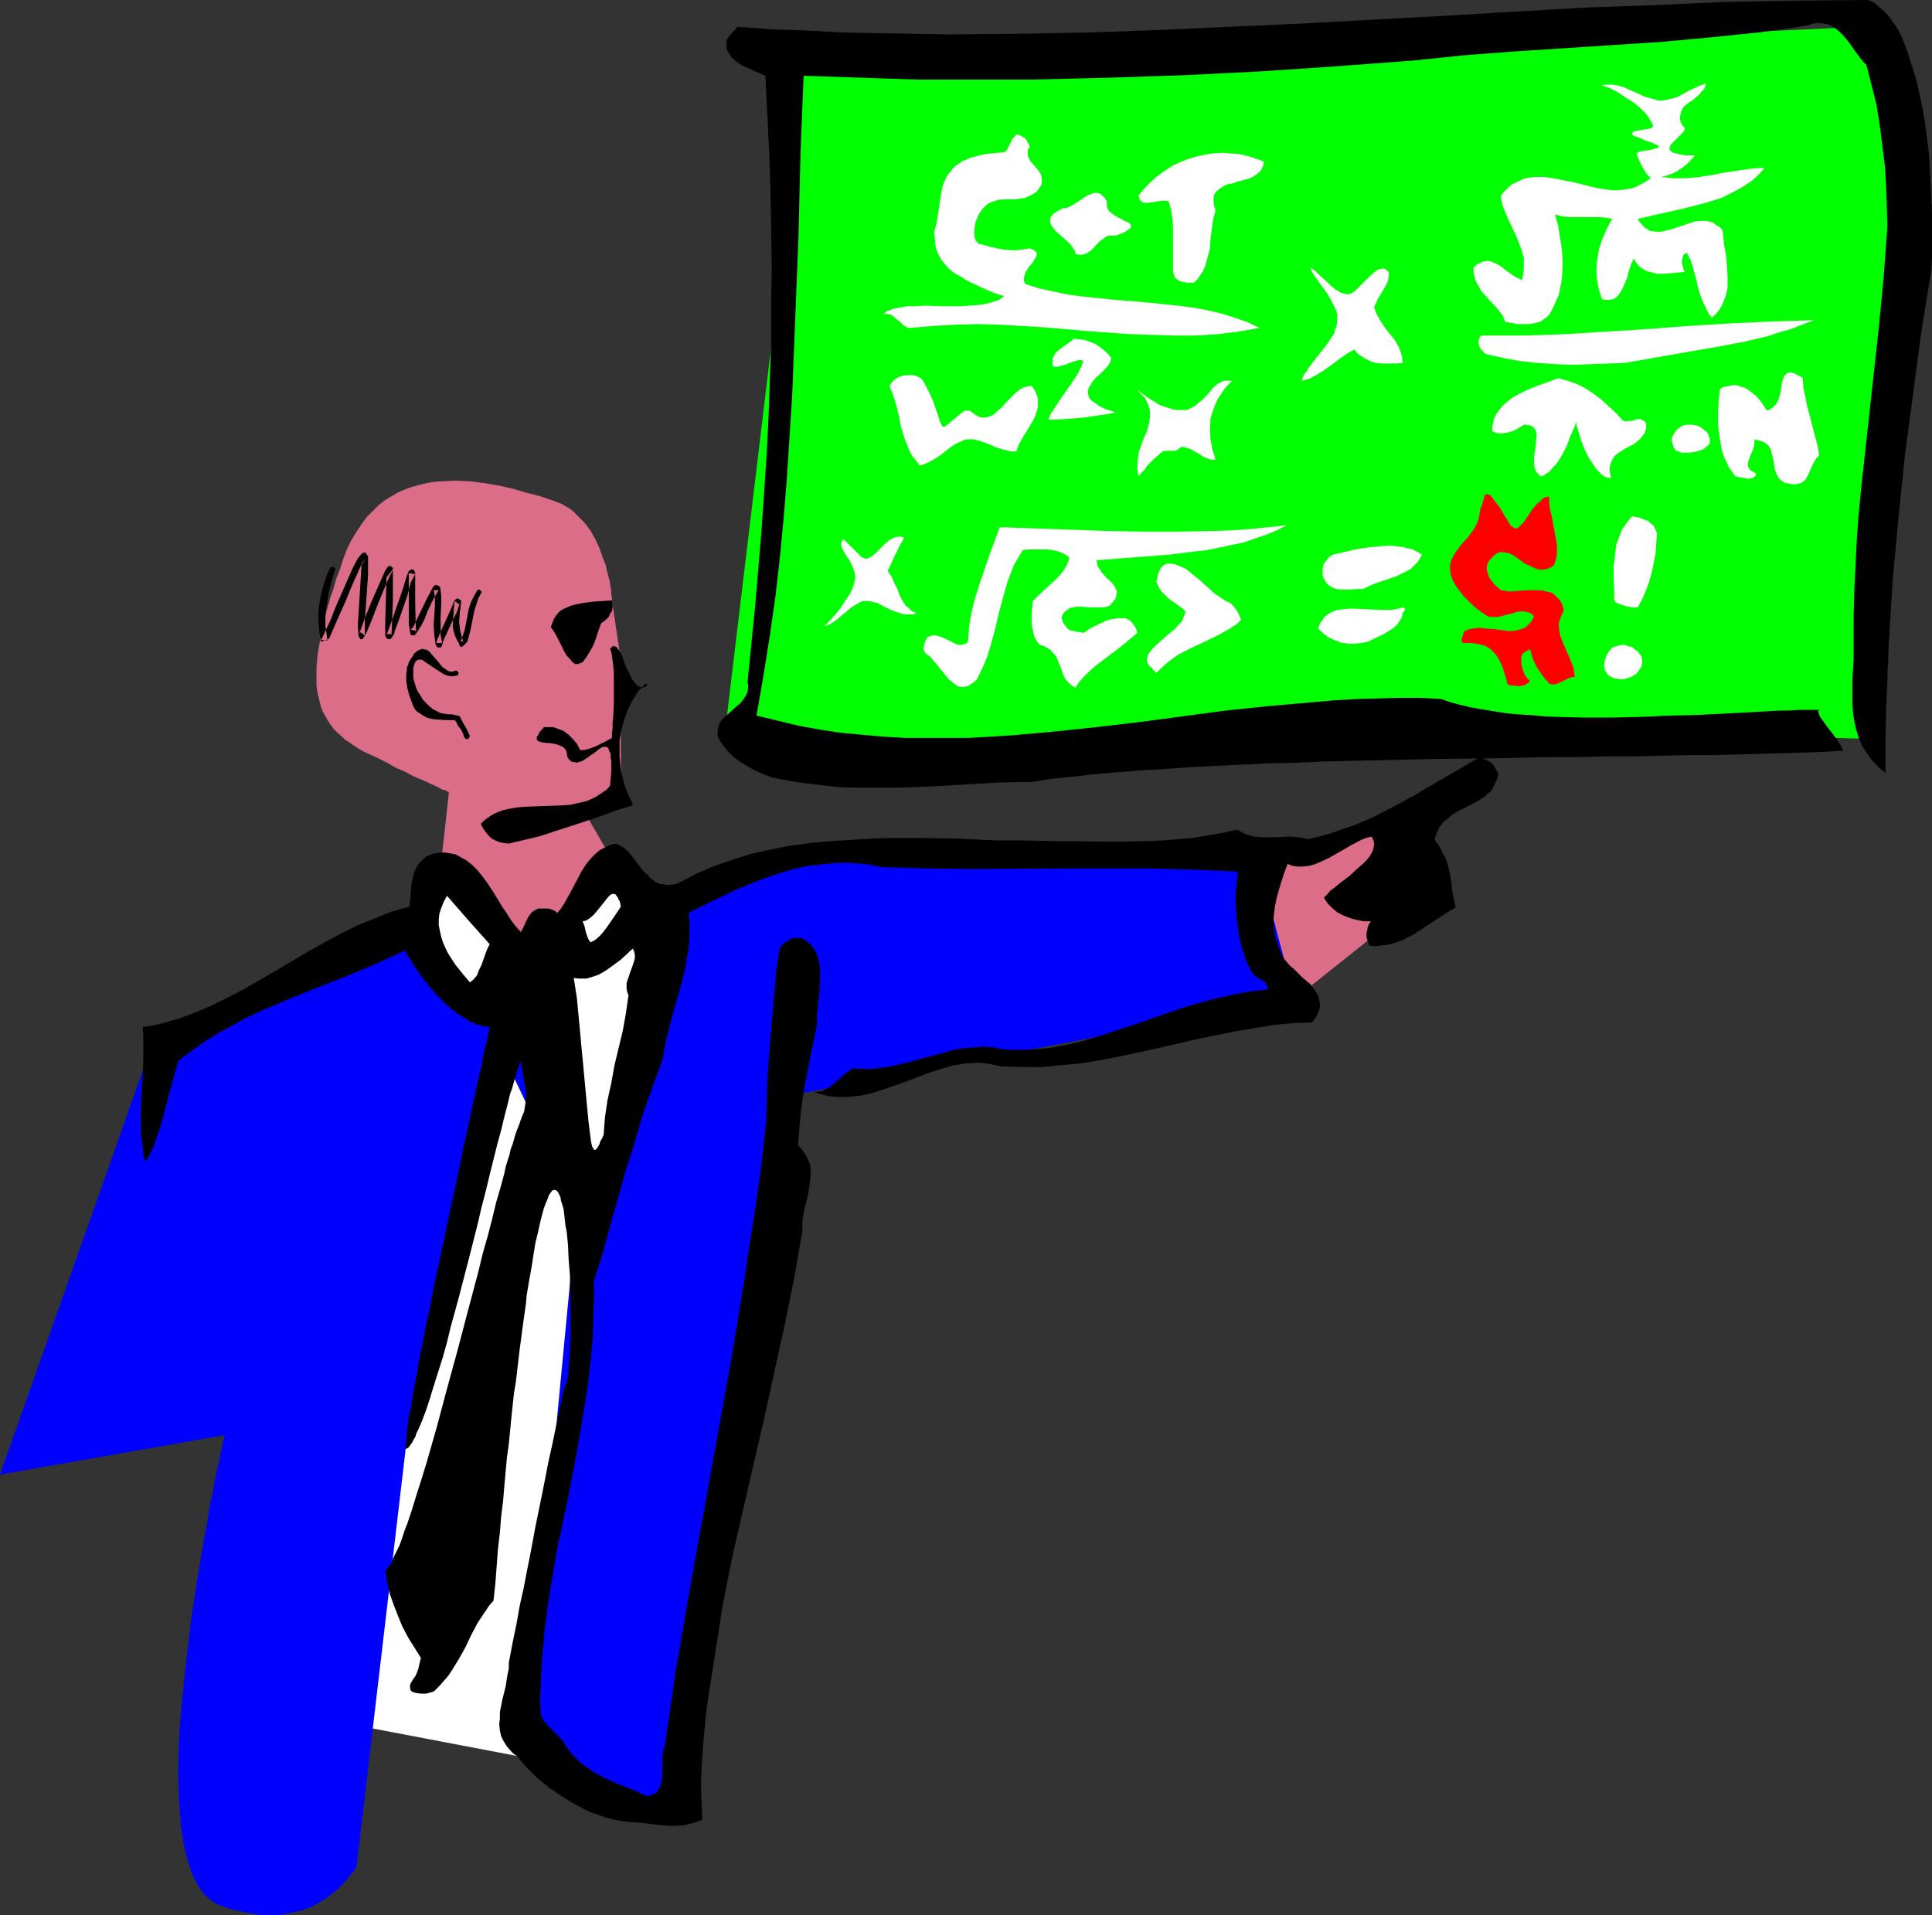 <?xml version="1.0" encoding="UTF-8" standalone="no"?>
<svg
   version="1.0"
   width="129.724mm"
   height="128.592mm"
   id="svg34"
   sodipodi:docname="Teacher - Math 1.wmf"
   xmlns:inkscape="http://www.inkscape.org/namespaces/inkscape"
   xmlns:sodipodi="http://sodipodi.sourceforge.net/DTD/sodipodi-0.dtd"
   xmlns="http://www.w3.org/2000/svg"
   xmlns:svg="http://www.w3.org/2000/svg">
  <rect width="100%" height="100%" fill="#333333" stroke="none"/>
  <sodipodi:namedview
     id="namedview34"
     pagecolor="#ffffff"
     bordercolor="#000000"
     borderopacity="0.25"
     inkscape:showpageshadow="2"
     inkscape:pageopacity="0.0"
     inkscape:pagecheckerboard="0"
     inkscape:deskcolor="#d1d1d1"
     inkscape:document-units="mm" />
  <defs
     id="defs1">
    <pattern
       id="WMFhbasepattern"
       patternUnits="userSpaceOnUse"
       width="6"
       height="6"
       x="0"
       y="0" />
  </defs>
  <path
     style="fill:#db6d89;fill-opacity:1;fill-rule:evenodd;stroke:none"
     d="m 328.532,253.511 27.957,-22.297 -2.262,-24.559 -29.088,10.018 -5.494,16.642 z"
     id="path1" />
  <path
     style="fill:#db6d89;fill-opacity:1;fill-rule:evenodd;stroke:none"
     d="m 156.429,220.065 -7.757,-13.411 8.888,-3.393 v -35.708 l -2.262,-15.188 v -0.323 -0.323 -0.323 l -0.162,-0.485 v -0.646 l -0.162,-1.293 -0.323,-1.777 -0.485,-1.777 -0.485,-2.1 -0.808,-2.1 -0.808,-2.262 -0.97,-2.1 -1.293,-2.262 -1.454,-1.939 -1.778,-1.777 -0.97,-0.969 -0.97,-0.808 -1.131,-0.646 -1.131,-0.646 -1.293,-0.485 -1.293,-0.485 -2.909,-0.969 -3.232,-0.808 -3.232,-0.969 -3.555,-0.808 -3.717,-0.646 -3.717,-0.485 -3.878,-0.162 -3.717,0.162 -1.939,0.162 -1.778,0.323 -1.939,0.485 -1.778,0.485 -1.778,0.646 -1.778,0.808 -1.616,0.969 -1.616,0.969 -1.616,1.293 -1.454,1.454 -1.454,1.454 -1.293,1.777 -1.293,1.939 -1.293,2.1 -1.131,2.262 -0.97,2.585 -0.808,2.585 -0.97,2.424 -0.646,2.424 -0.808,2.262 -0.646,2.262 -0.646,2.262 -0.485,2.1 -0.485,1.939 -0.323,2.1 -0.646,3.555 -0.162,1.777 -0.162,1.777 v 1.616 1.454 1.454 l 0.162,1.454 0.323,1.454 0.323,1.293 0.323,1.293 0.485,1.293 0.646,1.131 0.646,1.131 0.646,0.969 0.808,1.131 0.97,0.969 0.97,0.808 0.97,0.969 1.293,0.808 1.131,0.808 1.293,0.808 1.454,0.808 2.909,1.293 2.586,1.293 2.262,1.293 2.262,0.969 1.778,0.969 1.778,0.808 1.616,0.646 1.293,0.646 1.131,0.485 0.97,0.485 0.808,0.485 0.808,0.162 0.485,0.323 0.323,0.162 h 0.162 v 0 l -2.101,19.066 22.301,18.904 z"
     id="path2" />
  <path
     style="fill:#ffffff;fill-opacity:1;fill-rule:evenodd;stroke:none"
     d="m 134.128,260.135 19.069,52.673 -21.978,132.814 -40.723,-7.756 13.413,-80.464 23.432,-100.499 z"
     id="path3" />
  <path
     style="fill:#0000ff;fill-opacity:1;fill-rule:evenodd;stroke:none"
     d="M 57.045,364.189 0,374.207 39.107,263.528 l 63.67,-26.821 24.563,20.197 23.594,47.988 21.493,-80.949 34.259,-8.402 h 111.827 l 10.019,37.97 -126.694,24.236 -29.734,177.894 -11.15,4.524 -26.826,-24.559 12.282,-128.452 -19.069,-40.232 -24.402,100.823 -12.443,105.831 v 0 l -0.162,0.162 v 0.323 l -0.323,0.323 -0.162,0.485 -0.485,0.485 -0.808,0.969 -1.131,1.293 -1.293,1.454 -1.778,1.454 -1.939,1.454 -2.262,1.293 -1.131,0.646 -1.293,0.485 -1.454,0.485 -1.454,0.323 -1.454,0.323 -1.778,0.323 -1.616,0.162 h -1.778 -1.778 l -1.939,-0.323 -1.939,-0.323 -2.262,-0.485 -2.101,-0.485 -2.262,-0.808 -1.131,-0.485 -0.97,-0.646 -0.97,-0.808 -0.97,-0.808 -0.808,-1.131 -0.808,-1.131 -0.646,-1.293 -0.646,-1.293 -0.646,-1.616 -0.485,-1.616 -0.485,-1.616 -0.485,-1.939 -0.323,-1.777 -0.323,-1.939 -0.323,-2.1 -0.162,-2.262 -0.323,-4.363 -0.162,-4.847 v -5.009 l 0.162,-5.009 0.323,-5.332 0.485,-5.332 1.131,-10.664 1.293,-10.664 0.808,-5.17 0.808,-5.17 0.808,-4.847 0.808,-4.686 0.808,-4.363 0.646,-4.201 0.485,-1.777 0.323,-1.939 0.323,-1.777 0.646,-3.231 0.323,-1.293 0.323,-1.293 0.162,-1.293 0.323,-1.131 0.162,-0.808 0.162,-0.969 0.162,-0.646 0.162,-0.485 v -0.323 z"
     id="path4" />
  <path
     style="fill:#00ff00;fill-opacity:1;fill-rule:evenodd;stroke:none"
     d="M 183.577,189.204 203.939,19.227 476.073,6.625 487.223,42.494 476.073,187.588 339.683,183.226 219.129,194.374 Z"
     id="path5" />
  <path
     style="fill:#000000;fill-opacity:1;fill-rule:evenodd;stroke:none"
     d="m 482.699,9.533 1.293,3.393 1.131,3.555 1.131,3.555 0.808,3.555 0.808,3.716 0.646,3.878 0.485,3.716 0.485,3.878 0.485,7.756 0.323,7.594 v 7.271 3.716 l -0.162,3.393 -2.586,15.996 -2.101,15.834 -2.101,15.834 -1.616,15.834 -1.454,15.834 -0.485,8.079 -0.485,7.917 -0.323,8.079 -0.323,8.079 -0.162,8.079 v 8.079 l -0.97,-0.808 -0.97,-0.808 -1.616,-1.777 -1.293,-1.777 -1.131,-1.777 -0.808,-1.939 -0.646,-2.1 -0.485,-2.1 -0.323,-2.1 -0.162,-2.262 v -2.1 -4.524 l 0.323,-4.686 v -4.524 -6.463 l 0.162,-6.625 0.323,-6.463 0.323,-6.625 0.485,-6.463 0.646,-6.625 1.454,-13.249 1.454,-13.249 1.454,-13.249 1.293,-13.249 0.485,-6.625 0.485,-6.625 -0.162,-5.009 -0.162,-5.17 -0.323,-5.17 -0.646,-5.17 -0.646,-5.009 -0.808,-5.17 -1.293,-5.17 -1.293,-5.009 -0.808,-0.808 -0.646,-0.808 -1.454,-1.939 -1.454,-2.1 -1.616,-1.939 -0.808,-0.808 -0.97,-0.808 -0.97,-0.646 -1.131,-0.485 -1.131,-0.162 -1.131,-0.162 -1.454,0.162 -1.454,0.485 -6.302,0.969 -6.141,0.808 -12.605,1.293 -12.443,1.131 -12.443,0.808 -24.886,1.616 -12.605,0.969 -12.443,1.293 -19.392,1.454 -19.23,1.293 -19.23,0.969 -19.392,0.646 -19.392,0.485 h -9.534 -9.696 -9.696 l -9.858,-0.323 -9.696,-0.323 -9.696,-0.323 -0.808,20.197 -0.485,20.358 -0.808,20.358 -0.808,20.358 -0.646,10.018 -0.646,10.179 -0.808,10.179 -0.97,10.179 -1.131,10.018 -1.454,10.179 -1.616,10.179 -1.778,10.179 5.494,1.293 5.333,1.293 5.333,0.969 5.333,0.808 5.333,0.485 5.494,0.485 5.333,0.323 h 5.333 5.494 5.333 l 5.494,-0.323 5.333,-0.323 10.827,-0.969 10.827,-1.131 10.989,-1.293 21.816,-2.908 10.827,-1.131 10.989,-0.969 5.494,-0.485 5.494,-0.323 5.494,-0.162 5.494,-0.162 h 5.494 l 5.494,0.323 2.262,0.808 2.424,0.646 2.747,0.646 2.747,0.485 2.909,0.485 3.07,0.485 3.07,0.323 3.232,0.162 3.394,0.323 3.394,0.162 6.949,0.162 h 7.11 l 7.11,-0.162 7.11,-0.323 6.949,-0.162 6.626,-0.323 3.07,-0.162 3.07,-0.162 2.909,-0.162 2.747,-0.162 2.747,-0.162 h 2.424 l 2.262,-0.162 h 2.101 1.939 1.616 l -0.323,0.162 -0.162,0.162 0.162,0.485 0.162,0.485 0.323,0.646 0.485,0.646 1.131,1.616 1.293,1.616 1.293,1.777 0.485,0.808 0.485,0.646 0.323,0.808 0.323,0.485 -5.01,0.323 -5.171,0.162 -5.494,0.162 -5.818,0.162 -6.141,0.162 -6.141,0.162 h -6.464 l -6.626,0.162 -6.626,0.162 h -6.949 l -6.949,0.162 h -7.11 l -14.382,0.323 -14.544,0.162 -14.382,0.323 -14.382,0.323 -6.949,0.323 -6.949,0.162 -6.949,0.323 -6.626,0.323 -6.464,0.323 -6.464,0.485 -5.979,0.323 -5.979,0.485 -5.656,0.485 -5.494,0.646 -5.171,0.485 -4.848,0.808 -8.565,0.162 -8.403,0.485 -8.242,0.485 -8.242,0.323 h -8.242 -4.04 l -4.04,-0.162 -4.202,-0.485 -4.04,-0.485 -4.04,-0.646 -4.202,-0.808 -1.778,-0.646 -1.778,-0.808 -1.616,-0.808 -1.616,-0.969 -1.616,-0.969 -1.454,-1.131 -1.293,-1.293 -1.131,-1.454 -0.485,-0.646 -0.485,-0.808 -0.323,-0.485 -0.162,-0.646 v -0.646 -0.485 l 0.162,-0.969 0.323,-0.969 0.646,-0.969 0.808,-0.808 0.97,-0.808 1.778,-1.616 0.97,-0.808 0.808,-0.969 0.646,-0.969 0.485,-0.969 0.162,-1.293 v -0.485 l -0.162,-0.808 0.97,-9.694 0.97,-9.694 1.616,-19.227 1.293,-19.066 0.485,-9.533 0.323,-9.533 0.323,-9.533 v -9.533 l 0.162,-9.533 -0.162,-9.533 -0.162,-9.694 -0.323,-9.694 -0.485,-9.694 -0.485,-9.856 -1.454,-0.646 -1.454,-0.646 -2.909,-1.293 -1.293,-0.808 -1.131,-0.969 -0.485,-0.485 -0.323,-0.646 -0.485,-0.646 -0.323,-0.808 v -0.969 -0.808 l 0.162,-0.646 0.485,-0.646 0.97,-1.131 1.131,-1.293 8.888,0.646 9.05,0.323 8.888,0.485 8.888,0.162 17.938,0.323 L 258.721,8.563 276.497,8.24 294.435,7.594 312.372,6.786 330.31,5.978 366.024,4.039 401.899,1.939 419.998,1.293 437.936,0.485 456.035,0.162 474.134,0 l 1.454,0.646 1.293,1.131 1.293,1.131 1.131,1.131 0.97,1.454 0.97,1.293 0.808,1.454 z"
     id="path6" />
  <path
     style="fill:#ffffff;fill-opacity:1;fill-rule:evenodd;stroke:none"
     d="m 420.968,25.529 h 0.808 l 0.808,-0.162 1.616,-0.323 1.616,-0.485 1.454,-0.808 1.454,-0.808 1.454,-0.646 1.454,-0.646 1.293,-0.485 -0.162,0.808 -0.323,0.646 -0.646,0.646 -0.485,0.646 -1.293,1.131 -0.646,0.485 -0.808,0.485 -1.131,0.969 -0.485,0.646 -0.323,0.646 -0.162,0.808 -0.162,0.808 0.162,0.969 0.485,0.969 0.323,0.323 0.162,0.162 0.162,0.162 v 0.162 l -0.162,0.485 -0.323,0.485 -0.646,0.646 -1.293,1.293 -0.646,0.646 -0.485,0.485 -0.323,0.646 v 0.485 0.323 l 0.323,0.162 0.323,0.323 0.323,0.162 0.646,0.162 0.646,0.162 0.808,0.162 0.97,0.162 h 1.131 1.293 l -1.778,1.939 -0.97,0.808 -1.131,0.808 -0.97,0.646 -1.131,0.485 -1.293,0.485 -1.454,0.323 1.778,0.162 1.454,0.162 h 3.232 l 3.232,-0.323 3.232,-0.485 3.232,-0.646 3.394,-0.485 3.232,-0.485 1.778,-0.162 h 1.778 l -1.616,1.777 -1.616,1.454 -1.939,1.293 -1.939,1.131 -1.939,0.969 -1.939,0.969 -2.101,0.646 -2.101,0.646 -4.363,1.131 -4.202,0.969 -4.363,0.969 -4.04,0.969 0.485,0.808 0.646,0.646 0.485,0.646 0.646,0.323 0.485,0.485 0.646,0.162 1.293,0.162 h 1.293 l 1.293,-0.323 1.293,-0.323 1.454,-0.485 2.909,-0.969 1.454,-0.485 1.454,-0.162 h 1.454 l 1.454,0.323 0.646,0.323 0.646,0.485 0.808,0.485 0.646,0.646 0.323,2.908 0.162,1.454 0.323,1.454 0.323,3.07 0.162,3.07 v 1.454 1.293 l -0.323,1.616 -0.485,1.293 -0.485,1.293 -0.646,1.131 -0.97,1.293 -1.131,0.969 -0.646,-0.808 -0.485,-0.969 -0.97,-1.939 -0.808,-2.1 -0.646,-2.1 -0.485,-2.262 -0.646,-2.262 -0.646,-2.1 -0.97,-1.939 -0.646,0.323 -0.323,0.485 -0.162,0.808 -0.162,0.646 0.323,1.454 0.162,0.646 0.323,0.485 -1.616,0.162 -1.778,0.162 -1.778,0.162 h -1.939 l -1.778,-0.485 -0.808,-0.162 -0.808,-0.485 -0.808,-0.485 -0.646,-0.646 -0.485,-0.646 -0.485,-0.969 -0.323,0.646 -0.323,0.646 -0.646,1.777 -0.485,1.939 -0.808,1.939 -0.485,0.969 -0.485,0.808 -0.485,0.646 -0.646,0.646 -0.646,0.323 -0.808,0.162 h -0.97 l -0.97,-0.162 -0.808,-2.262 -0.485,-2.585 -0.162,-2.424 0.162,-2.585 0.485,-2.747 0.808,-2.585 1.131,-2.585 0.646,-1.293 0.808,-1.293 -1.616,-0.323 -1.778,-0.162 h -3.555 -3.878 l -1.778,-0.162 -1.939,-0.485 0.808,2.908 0.485,3.07 0.485,3.07 0.162,3.231 -0.162,3.393 -0.162,1.454 -0.323,1.616 -0.323,1.616 -0.646,1.454 -0.646,1.454 -0.646,1.293 -0.485,0.808 -0.646,0.646 -0.646,0.485 -0.646,0.485 -0.646,0.323 -0.808,0.162 -1.454,0.323 h -1.616 -1.778 l -1.454,-0.323 -1.454,-0.162 -0.323,-0.808 -0.323,-0.808 -0.485,-0.646 -0.646,-0.808 -0.646,-0.808 -0.808,-0.808 -1.454,-1.616 -1.454,-1.616 -0.485,-0.969 -0.646,-0.969 -0.323,-0.808 -0.323,-1.131 -0.162,-0.969 v -1.131 l 0.808,-0.646 0.808,-0.485 0.808,-0.323 0.808,-0.162 h 0.646 l 0.808,0.162 0.646,0.323 1.293,0.646 0.646,0.485 1.454,1.131 1.616,1.131 1.939,0.969 0.323,-1.454 0.162,-1.454 v -1.293 -1.454 l -0.323,-1.131 -0.485,-1.454 -0.97,-2.585 -2.424,-5.17 -1.131,-2.747 -0.323,-1.293 -0.162,-1.454 0.97,-1.131 0.97,-0.969 0.97,-0.808 1.131,-0.485 0.97,-0.485 1.131,-0.485 1.131,-0.162 1.131,-0.162 h 2.424 l 2.424,0.323 2.424,0.485 2.586,0.485 5.171,1.293 2.424,0.485 2.586,0.323 h 1.293 l 1.131,-0.162 1.293,-0.162 1.131,-0.162 1.131,-0.485 1.293,-0.646 1.131,-0.646 1.131,-0.808 -1.131,-1.293 -0.97,-1.616 -0.808,-1.616 -0.646,-1.616 v -0.162 l 0.323,-0.162 0.162,-0.162 0.323,-0.162 0.97,-0.162 1.131,-0.162 0.97,-0.162 0.97,-0.323 h 0.323 l 0.162,-0.162 0.323,-0.162 v -0.162 l -0.162,-0.162 -0.162,-0.162 -0.485,-0.162 -0.323,-0.162 -1.131,-0.485 -1.131,-0.323 -1.293,-0.646 -0.97,-0.323 -0.485,-0.162 -0.323,-0.162 -0.323,-0.323 v 0 -0.162 l 0.162,-0.323 0.162,-0.162 0.323,-0.162 0.97,-0.162 0.97,-0.162 0.97,-0.162 0.97,-0.162 0.323,-0.162 0.162,-0.162 0.323,-0.162 v -0.162 l -0.323,-0.808 -0.485,-0.808 -0.485,-0.808 -0.646,-0.808 -1.454,-1.454 -1.778,-1.454 -2.101,-1.293 -1.939,-1.293 -1.939,-0.969 -0.97,-0.323 -0.808,-0.323 0.808,-0.162 h 0.97 0.97 l 0.97,0.162 1.778,0.485 1.778,0.808 3.555,1.616 1.778,0.485 z"
     id="path7" />
  <path
     style="fill:#ffffff;fill-opacity:1;fill-rule:evenodd;stroke:none"
     d="m 261.307,37.324 -0.485,0.646 v 0.808 0.646 l 0.162,0.485 0.323,0.646 0.323,0.485 1.939,2.262 0.323,0.485 0.323,0.646 0.162,0.808 v 0.646 0.808 l -0.485,0.808 -0.808,1.131 -0.97,0.646 -0.97,0.485 -1.131,0.485 -1.131,0.162 -1.131,0.162 h -2.262 l -2.262,0.162 -0.97,0.323 -0.97,0.323 -0.97,0.646 -0.97,0.969 -0.808,1.131 -0.323,0.646 -0.323,0.808 -0.323,0.808 -0.162,0.808 -0.162,1.777 v 0.808 l 0.162,0.808 0.323,0.646 0.646,0.646 1.454,0.323 1.616,0.485 3.232,0.646 1.616,0.162 h 1.616 l 1.616,-0.162 1.778,-0.323 0.808,0.323 0.485,0.323 0.485,0.485 v 0.323 0.485 l -0.323,0.485 -0.646,1.131 -0.97,1.131 -0.808,1.293 -0.323,0.808 -0.162,0.808 v 0.646 l 0.323,0.808 3.555,1.131 3.717,0.808 3.878,0.808 3.878,0.485 7.918,0.808 4.04,0.323 3.878,0.323 7.757,0.808 3.878,0.485 3.555,0.646 3.555,0.808 3.555,1.131 3.232,1.131 3.07,1.454 -5.494,0.969 -5.333,0.646 -5.333,0.323 h -5.494 l -5.494,-0.162 -5.494,-0.162 -10.989,-0.808 -11.15,-0.969 -5.494,-0.323 -5.656,-0.323 -5.494,-0.162 -5.818,0.162 -5.656,0.323 -5.656,0.485 h -0.485 l -0.485,-0.162 -0.808,-0.485 -0.808,-0.808 -0.808,-0.646 -0.808,-0.646 -0.808,-0.646 -0.97,-0.162 h -0.485 -0.485 l 0.485,-0.323 0.646,-0.485 0.646,-0.162 0.808,-0.323 1.616,-0.323 1.939,-0.323 h 2.101 l 2.101,-0.162 4.848,0.162 h 4.525 l 2.262,-0.162 2.262,-0.162 1.939,-0.323 1.778,-0.485 1.454,-0.485 0.646,-0.485 0.646,-0.485 -1.778,-0.485 -1.616,-0.646 -1.454,-0.646 -1.454,-0.646 -1.293,-0.646 -1.131,-0.485 -1.131,-0.646 -0.97,-0.646 -1.778,-0.969 -1.454,-1.131 -0.97,-1.131 -0.808,-0.969 -0.646,-1.131 -0.485,-0.969 -0.323,-0.969 -0.162,-0.808 -0.162,-1.777 -0.162,-1.777 0.485,-1.454 0.323,-1.616 0.485,-3.231 0.485,-3.231 0.323,-1.616 0.485,-1.454 0.808,-1.616 0.97,-1.131 0.485,-0.646 0.646,-0.646 0.808,-0.485 0.808,-0.646 0.97,-0.323 0.97,-0.485 1.293,-0.323 1.131,-0.323 1.454,-0.323 1.454,-0.162 1.616,-0.162 1.778,-0.162 0.646,-0.485 0.323,-0.646 1.131,-2.262 0.485,-0.485 0.485,-0.646 0.646,0.162 0.485,0.162 0.485,0.323 0.646,0.323 0.323,0.485 0.323,0.646 0.323,0.485 z"
     id="path8" />
  <path
     style="fill:#ffffff;fill-opacity:1;fill-rule:evenodd;stroke:none"
     d="m 320.776,41.04 -0.162,0.646 -0.162,0.646 -0.646,1.131 -0.97,0.808 -0.97,0.646 -1.131,0.485 -1.293,0.323 -1.293,0.323 -1.293,0.485 -1.131,0.162 -1.131,0.485 -0.97,0.646 -0.808,0.646 -0.646,0.808 -0.162,0.485 v 0.485 0.808 0.646 l 0.162,0.808 0.323,0.808 -0.646,2.424 -0.323,2.424 -0.323,2.424 -0.162,2.585 -0.646,2.262 -0.323,1.293 -0.323,1.131 -0.485,0.969 -0.646,0.969 -0.646,0.969 -0.97,0.969 h -1.778 l -0.808,-0.162 -0.808,-0.162 -0.646,-0.323 -0.646,-0.485 -0.323,-0.646 -0.323,-0.969 v -2.262 -2.262 -2.424 -4.524 l -0.162,-2.1 -0.323,-2.262 -0.646,-2.1 -1.131,-0.162 -1.293,0.162 -1.131,0.162 -1.131,0.162 -1.131,0.162 -0.323,-0.162 h -0.485 l -0.323,-0.323 -0.323,-0.323 -0.162,-0.485 -0.162,-0.646 1.454,-1.777 1.616,-1.616 1.616,-1.454 1.778,-1.293 1.939,-1.293 1.939,-0.969 2.101,-0.808 2.101,-0.646 2.262,-0.485 2.101,-0.323 2.262,-0.162 2.101,0.162 2.262,0.162 2.101,0.485 2.101,0.646 z"
     id="path9" />
  <path
     style="fill:#ffffff;fill-opacity:1;fill-rule:evenodd;stroke:none"
     d="m 280.86,51.058 v 0.485 0.485 l 0.162,0.808 0.485,0.808 0.646,0.485 0.808,0.646 1.616,0.808 0.808,0.485 0.808,0.323 0.485,0.323 0.323,0.485 v 0.323 0.162 l -0.323,0.323 -0.162,0.162 -0.485,0.323 -0.485,0.323 -0.646,0.323 -0.808,0.323 -0.97,0.323 h -0.808 -0.808 l -0.646,0.162 -0.646,0.485 -1.131,0.808 -0.97,0.969 -0.97,1.131 -1.131,0.808 -0.646,0.323 -0.808,0.162 h -0.808 l -0.808,-0.162 -0.162,-0.808 -0.485,-0.646 -0.485,-0.808 -0.808,-0.808 -3.07,-2.747 -0.646,-0.808 -0.485,-0.646 -0.323,-0.646 V 55.905 l 0.162,-0.808 0.323,-0.323 0.323,-0.485 0.485,-0.323 0.485,-0.323 0.646,-0.323 0.808,-0.485 h 0.808 l 0.808,-0.323 1.454,-0.808 1.454,-0.969 1.454,-0.969 0.646,-0.323 0.808,-0.323 0.646,-0.162 h 0.646 l 0.646,0.162 0.646,0.485 0.646,0.646 z"
     id="path10" />
  <path
     style="fill:#ffffff;fill-opacity:1;fill-rule:evenodd;stroke:none"
     d="m 342.753,74.486 0.646,-0.323 0.646,-0.485 1.131,-1.131 1.293,-1.293 1.131,-1.131 1.293,-1.131 0.646,-0.485 0.485,-0.162 0.646,-0.162 h 0.646 l 0.485,0.323 0.646,0.485 v 1.293 l -0.323,1.293 -0.485,0.969 -0.646,1.131 -1.293,2.1 -0.485,1.131 -0.485,0.969 0.323,0.969 0.323,0.969 0.97,1.616 1.131,1.777 2.586,3.231 0.97,1.777 0.323,0.808 0.323,0.969 0.162,0.969 0.162,1.131 -1.778,0.162 h -1.778 -1.616 l -1.778,-0.162 -1.454,-0.485 -1.454,-0.808 -1.293,-0.808 -0.646,-0.646 -0.485,-0.646 -1.778,0.969 -1.616,1.131 -3.07,2.262 -1.616,1.131 -1.616,0.969 -1.778,0.969 -1.939,0.485 0.323,-0.808 0.323,-0.808 0.646,-0.808 0.485,-0.808 1.454,-1.939 3.07,-3.878 1.293,-1.939 0.646,-0.969 0.323,-1.131 0.323,-0.969 0.162,-0.969 v -0.969 -0.969 l -0.323,-0.969 -0.485,-0.969 -0.97,-1.939 -1.131,-1.777 -1.293,-1.777 -1.131,-1.616 -0.485,-0.646 -0.485,-0.808 -0.323,-0.646 -0.162,-0.646 1.293,0.969 1.293,1.293 1.293,1.131 1.293,1.293 1.293,0.969 1.293,0.808 0.646,0.162 0.646,0.162 h 0.485 z"
     id="path11" />
  <path
     style="fill:#ffffff;fill-opacity:1;fill-rule:evenodd;stroke:none"
     d="m 460.236,81.272 -2.909,1.131 -2.909,1.131 -2.909,0.808 -2.909,0.969 -6.141,1.454 -5.979,1.131 -12.12,2.1 -11.958,2.1 -4.363,0.162 -4.363,0.162 -4.363,0.162 -4.686,-0.162 -4.525,-0.323 -4.525,-0.485 -4.363,-0.808 -4.202,-0.969 -0.97,-0.969 -0.485,-0.646 -0.162,-0.485 -0.162,-0.646 v -0.646 l 0.162,-0.646 0.485,-0.646 h 5.333 5.171 l 10.504,-0.323 10.342,-0.646 10.504,-0.646 10.504,-0.808 10.504,-0.646 10.666,-0.485 5.333,-0.162 z"
     id="path12" />
  <path
     style="fill:#ffffff;fill-opacity:1;fill-rule:evenodd;stroke:none"
     d="m 281.992,90.805 -0.162,0.969 -0.485,0.808 -0.646,0.808 -0.808,0.808 -0.808,0.808 -0.97,0.808 -0.808,0.969 -0.485,0.808 -0.485,0.808 -0.323,0.969 0.162,0.808 0.162,0.485 0.162,0.485 0.485,0.485 0.485,0.323 0.646,0.485 0.646,0.485 0.97,0.485 0.97,0.485 1.131,0.323 1.293,0.485 -1.778,0.323 -2.101,0.323 -4.363,0.646 -4.525,0.323 -2.262,0.162 h -2.101 l 0.323,-0.646 0.323,-0.808 0.646,-0.969 0.646,-0.969 1.293,-1.939 2.909,-4.201 1.293,-1.939 0.485,-0.969 0.485,-0.969 0.323,-0.808 0.162,-0.646 -0.323,-0.162 -0.485,-0.162 -0.485,0.162 -0.646,0.162 -0.646,0.162 -0.808,0.323 -1.293,0.485 -1.293,0.323 -0.485,0.162 h -0.485 -0.485 l -0.323,-0.162 v -0.323 -0.485 -0.646 -0.485 l 0.485,-0.969 0.646,-0.808 0.808,-0.646 1.778,-1.293 0.97,-0.646 0.646,-0.646 1.454,0.162 1.454,0.162 1.293,0.485 1.293,0.485 1.131,0.808 1.131,0.808 0.97,0.969 z"
     id="path13" />
  <path
     style="fill:#ffffff;fill-opacity:1;fill-rule:evenodd;stroke:none"
     d="m 312.696,96.622 -1.131,1.131 -0.97,1.131 -0.808,1.293 -0.808,1.131 -0.485,1.131 -0.485,1.293 -0.485,1.293 -0.323,1.293 -0.162,2.585 0.162,2.585 0.485,2.585 0.808,2.585 h -0.646 -0.485 l -0.97,-0.323 -1.131,-0.485 -0.97,-0.646 -1.131,-0.646 -1.131,-0.646 -1.131,-0.323 -0.485,-0.162 h -0.646 l -0.646,0.485 -0.485,0.323 -0.485,0.162 h -0.323 -0.808 -0.808 -0.485 l -0.646,0.162 -0.646,0.485 -0.646,0.646 -0.97,0.808 -0.485,0.485 -0.646,0.646 -0.646,0.646 -0.485,0.808 -0.808,0.808 -0.808,0.969 -0.323,-1.616 v -1.454 l 0.162,-1.454 0.162,-1.454 0.97,-2.747 0.485,-1.293 0.646,-1.293 0.323,-1.293 0.323,-1.293 0.162,-1.293 v -1.293 l -0.323,-1.293 -0.646,-1.454 -0.323,-0.646 -0.646,-0.646 -0.646,-0.646 -0.646,-0.808 1.616,1.293 1.454,0.969 1.293,0.808 1.293,0.808 1.293,0.485 1.131,0.323 0.97,0.323 0.97,0.162 h 1.778 0.646 l 0.808,-0.323 1.293,-0.646 0.97,-0.808 1.131,-0.969 0.97,-0.969 1.778,-2.1 0.97,-0.808 0.97,-0.485 0.646,-0.323 h 0.646 0.646 z"
     id="path14" />
  <path
     style="fill:#ffffff;fill-opacity:1;fill-rule:evenodd;stroke:none"
     d="m 246.117,104.216 0.646,0.485 0.646,0.485 0.485,0.323 0.646,0.323 1.131,0.162 0.97,-0.162 0.97,-0.323 0.808,-0.485 0.808,-0.808 0.97,-0.808 1.616,-1.777 1.778,-1.777 0.97,-0.808 0.97,-0.646 1.131,-0.323 1.131,-0.162 0.808,1.131 0.485,1.131 0.323,0.969 v 1.131 1.131 l -0.323,0.969 -0.323,1.131 -0.485,0.969 -1.131,1.939 -1.293,2.1 -1.131,1.939 -0.485,1.131 -0.323,0.969 h -0.808 -0.808 l -1.778,-0.485 -1.616,-0.485 -1.454,-0.646 -1.616,-0.646 -1.454,-0.485 -1.454,-0.323 h -0.808 -0.646 l -0.808,0.162 -0.646,0.323 -1.454,0.646 -1.454,0.969 -2.909,2.262 -1.616,0.969 -1.616,0.808 -0.808,0.323 -0.808,0.162 -0.808,-1.131 -0.97,-1.131 -0.646,-1.131 -0.485,-1.131 -0.97,-2.585 -0.808,-2.585 -0.485,-2.585 -0.646,-2.747 -0.808,-2.585 -0.97,-2.585 0.646,-0.969 0.808,-0.808 0.97,-0.485 0.97,-0.323 1.131,-0.162 h 0.97 l 1.131,0.162 0.97,0.485 0.485,0.323 0.485,0.646 0.808,1.454 0.808,1.616 0.808,1.777 0.646,1.939 0.646,1.777 0.485,1.616 0.646,1.293 h 0.323 0.323 l 0.808,-0.646 0.97,-0.808 0.97,-0.808 0.97,-0.808 0.808,-0.646 0.485,-0.323 h 0.485 0.323 z"
     id="path15" />
  <path
     style="fill:#ffffff;fill-opacity:1;fill-rule:evenodd;stroke:none"
     d="m 457.489,95.975 0.162,2.424 0.485,2.262 0.485,2.424 0.646,2.424 1.293,5.009 0.646,2.424 0.485,2.585 -0.485,0.485 -0.485,0.646 -0.646,1.131 -0.646,1.454 -0.485,1.131 -0.646,1.131 -0.323,0.485 -0.485,0.323 -0.646,0.323 -0.646,0.162 -0.808,0.162 -0.97,-0.162 -0.646,-0.162 h -0.646 l -0.808,-0.485 -0.808,-0.646 -0.485,-0.808 -0.323,-0.808 -0.323,-0.969 -0.323,-2.1 -0.485,-1.939 -0.162,-0.808 -0.485,-0.808 -0.646,-0.646 -0.808,-0.485 -0.97,-0.323 -0.646,-0.162 h -0.646 v 0.646 0.485 l -0.323,1.293 -0.97,2.262 -0.323,1.131 v 0.485 0.485 l 0.323,0.485 0.323,0.485 0.646,0.323 0.808,0.485 -0.162,0.162 v 0.323 l -0.485,0.485 -0.646,0.162 -0.808,0.162 -0.808,-0.162 -0.97,-0.162 -0.808,-0.162 -0.646,-0.162 -0.808,-1.131 -0.808,-1.131 -0.485,-1.131 -0.646,-1.293 -0.485,-1.454 -0.323,-1.293 -0.485,-2.908 -0.323,-2.908 v -3.07 l 0.162,-2.908 0.323,-2.908 0.808,-0.485 0.808,-0.162 0.808,-0.162 0.808,-0.162 h 0.808 l 0.808,0.162 0.646,0.323 0.808,0.162 0.808,0.485 0.646,0.485 1.616,1.293 1.293,1.616 1.131,1.777 h 0.646 l 0.485,-0.323 0.646,-0.485 0.646,-0.646 0.485,-0.808 0.323,-0.969 0.323,-1.131 0.323,-2.1 0.162,-0.969 0.323,-0.808 0.323,-0.646 0.646,-0.485 0.323,-0.162 h 0.323 0.323 l 0.485,0.162 0.485,0.162 0.646,0.323 0.646,0.323 z"
     id="path16" />
  <path
     style="fill:#ffffff;fill-opacity:1;fill-rule:evenodd;stroke:none"
     d="m 411.918,106.801 0.808,0.162 0.808,-0.162 h 0.808 l 0.808,-0.323 0.808,-0.162 0.646,0.162 0.485,0.323 0.323,0.162 0.323,0.485 v 1.293 l -0.323,1.131 -0.646,0.808 -0.646,0.808 -0.808,0.646 -0.808,0.646 -0.97,0.485 -0.97,0.485 -1.778,1.131 -0.808,0.646 -0.646,0.808 -0.485,0.969 -0.323,1.131 v 1.293 l 0.323,1.616 -0.808,-0.162 -0.808,-0.162 -0.646,-0.485 -0.646,-0.646 -0.808,-0.808 -0.646,-0.969 -0.646,-0.969 -0.646,-0.969 -1.131,-2.262 -0.97,-2.585 -0.646,-2.262 -0.323,-0.969 v -1.131 l -0.323,0.808 -0.323,0.808 -0.97,2.1 -0.808,2.262 -1.131,2.262 -1.293,2.1 -0.646,0.808 -0.808,0.808 -0.646,0.808 -0.808,0.485 -0.646,0.485 -0.808,0.162 -0.808,-0.808 -0.485,-0.808 -0.323,-1.131 v -0.969 -1.131 l 0.162,-1.131 0.323,-2.1 v -1.131 l 0.162,-0.808 v -0.969 l -0.323,-0.808 -0.323,-0.485 -0.646,-0.485 -0.323,-0.162 h -0.485 l -0.646,-0.162 h -0.485 l -1.778,1.131 -0.97,0.485 -1.131,0.323 -0.97,0.162 -1.131,0.162 -0.97,-0.162 -1.131,-0.485 0.162,-1.616 0.323,-1.454 0.646,-1.293 0.808,-1.131 0.808,-0.969 1.131,-0.969 0.97,-0.808 1.293,-0.808 2.586,-1.293 2.747,-1.131 2.747,-0.969 2.586,-0.969 1.131,0.323 1.293,0.323 2.262,0.808 2.262,1.131 1.939,1.293 1.939,1.454 1.939,1.777 1.939,1.777 z"
     id="path17" />
  <path
     style="fill:#ffffff;fill-opacity:1;fill-rule:evenodd;stroke:none"
     d="m 433.411,110.032 0.323,0.808 0.162,0.485 v 0.646 0.485 l -0.485,0.646 -0.485,0.323 -0.485,0.485 -0.808,0.323 -1.616,0.485 -1.616,0.162 h -0.808 -0.808 l -0.808,-0.323 -0.646,-0.162 -0.646,-0.969 -0.323,-1.131 -0.162,-0.646 0.162,-0.646 0.162,-0.485 0.323,-0.485 0.323,-0.485 0.485,-0.646 0.485,-0.323 0.485,-0.323 0.646,-0.323 0.646,-0.162 h 1.293 l 1.293,0.162 1.131,0.485 0.97,0.808 0.485,0.323 z"
     id="path18" />
  <path
     style="fill:#ff0000;fill-opacity:1;fill-rule:evenodd;stroke:none"
     d="m 377.82,125.544 0.485,0.162 0.323,0.485 0.485,0.646 0.485,0.646 1.131,1.454 0.97,1.777 0.97,1.454 0.323,0.646 0.485,0.646 0.485,0.323 0.485,0.323 h 0.323 l 0.485,-0.162 0.323,-0.323 0.485,-0.485 0.485,-0.485 0.485,-0.646 0.97,-1.454 0.97,-1.454 1.131,-1.293 0.646,-0.485 0.485,-0.485 0.485,-0.485 0.485,-0.162 0.485,-0.162 0.485,0.162 v 0.808 0.969 l 0.162,1.131 0.323,1.293 0.485,2.585 0.485,2.585 0.485,2.585 v 1.293 1.131 l -0.162,1.131 -0.323,0.969 -0.323,0.808 -0.646,0.485 -1.293,0.485 -1.131,0.162 -1.131,-0.162 -1.131,-0.485 -0.97,-0.485 -1.131,-0.485 -1.939,-1.454 -0.97,-0.646 -0.97,-0.485 -0.808,-0.162 -0.97,-0.162 -0.97,0.162 -0.808,0.485 -0.485,0.485 -0.485,0.485 -0.485,0.485 -0.485,0.808 -0.162,0.808 v 0.969 l 0.323,0.969 0.323,0.969 0.646,0.808 0.646,0.808 1.616,1.454 1.131,0.162 0.97,0.162 2.424,-0.162 2.424,-0.162 h 2.262 1.131 l 1.131,0.323 0.97,0.162 0.97,0.485 0.808,0.808 0.808,0.808 0.485,0.969 0.485,1.454 -0.485,1.131 -0.485,1.131 -0.323,1.131 v 0.969 l 0.162,1.131 0.162,0.969 0.808,2.1 1.778,4.039 0.808,2.1 0.162,1.131 0.162,1.131 -0.97,0.162 -0.808,0.323 -1.616,0.808 -0.808,0.323 -0.646,0.323 h -0.808 l -0.808,-0.162 -1.616,-1.939 -1.454,-2.1 -1.131,-2.262 -0.323,-1.131 -0.323,-1.293 -0.808,0.323 -0.485,0.323 -0.485,0.323 -0.323,0.485 -0.162,0.646 v 0.485 1.131 l 0.323,1.293 0.485,1.293 0.646,0.969 0.808,0.808 -0.646,0.485 -0.646,0.485 -0.808,0.162 -0.808,0.162 -0.808,-0.162 h -0.808 l -0.808,-0.162 -0.485,-0.323 -0.323,-1.454 -0.485,-1.454 -0.323,-1.131 -0.485,-1.131 -0.485,-0.969 -0.485,-0.808 -0.485,-0.646 -0.646,-0.646 -0.485,-0.485 -0.646,-0.485 -0.97,-0.485 -1.293,-0.323 -0.97,-0.162 -0.97,-0.162 h -1.616 -0.485 l -0.323,-0.323 -0.162,-0.323 v -0.323 l 0.162,-0.323 0.162,-0.485 0.162,-0.646 0.323,-0.646 1.293,-0.485 1.131,-0.162 1.293,-0.162 1.293,0.162 2.424,0.162 2.424,0.323 1.131,0.162 h 1.293 l 0.97,-0.162 1.131,-0.323 0.97,-0.323 0.808,-0.808 0.808,-0.808 0.646,-1.293 -0.646,-0.646 -0.646,-0.323 -0.808,-0.162 -0.646,-0.162 -1.616,0.162 -1.454,0.485 -1.454,0.323 -1.616,0.485 h -1.454 -0.808 l -0.646,-0.162 -1.454,-0.969 -1.293,-0.969 -1.131,-0.969 -1.131,-1.131 -1.131,-1.131 -0.97,-1.293 -0.97,-1.293 -0.808,-1.454 -0.485,-1.454 -0.162,-1.293 v -1.131 l 0.323,-1.131 0.485,-0.969 0.646,-1.131 1.454,-1.939 1.616,-1.777 1.454,-1.939 0.646,-1.131 0.485,-1.131 0.323,-1.293 0.162,-1.293 0.323,-0.969 0.323,-0.808 0.162,-0.808 0.323,-0.646 v -0.646 l 0.323,-0.162 0.323,-0.162 z"
     id="path19" />
  <path
     style="fill:#ffffff;fill-opacity:1;fill-rule:evenodd;stroke:none"
     d="m 420.483,135.4 -0.162,2.424 -0.162,2.585 -0.485,2.424 -0.485,2.424 -0.646,2.262 -0.808,2.262 -0.97,2.262 -1.131,2.1 h -1.454 l -1.616,-0.323 -1.454,-0.485 -0.808,-0.323 -0.646,-0.485 v -2.747 l -0.162,-2.908 v -2.908 l 0.323,-2.908 0.162,-1.454 0.162,-1.293 0.485,-1.293 0.485,-1.293 0.485,-1.293 0.808,-1.131 0.808,-1.131 0.97,-1.131 0.97,0.162 0.97,0.162 0.97,0.485 1.131,0.323 0.646,0.646 0.808,0.646 0.485,0.969 z"
     id="path20" />
  <path
     style="fill:#ffffff;fill-opacity:1;fill-rule:evenodd;stroke:none"
     d="m 326.593,133.299 -2.586,1.293 -2.747,1.131 -2.909,0.969 -2.747,0.969 -3.07,0.646 -3.07,0.646 -3.07,0.646 -3.07,0.323 -6.302,0.808 -6.302,0.485 -6.302,0.485 -6.141,0.485 0.162,0.808 0.162,0.808 0.485,0.646 0.485,0.808 1.131,1.293 1.293,1.131 0.485,0.646 0.485,0.646 0.323,0.646 0.162,0.646 -0.162,0.808 -0.162,0.808 -0.646,0.808 -0.808,0.969 -0.808,0.323 -0.808,0.162 h -1.616 -1.778 l -1.939,-0.162 h -1.616 l -0.808,0.162 -0.808,0.162 -0.646,0.485 -0.646,0.485 -0.485,0.646 -0.323,0.808 0.323,1.131 0.646,0.969 0.485,0.646 0.646,0.485 0.808,0.162 0.808,0.162 0.97,0.162 0.97,0.162 1.616,-1.131 1.939,-0.969 2.101,-0.969 0.97,-0.323 0.97,-0.162 0.97,-0.162 h 1.131 0.808 l 0.808,0.323 0.646,0.485 0.646,0.808 0.646,0.969 0.323,1.131 -2.101,1.777 -1.939,1.616 -4.04,3.07 -1.939,1.454 -2.101,1.777 -1.778,1.777 -0.97,1.131 -0.808,1.293 -0.97,-0.485 -0.646,-0.646 -0.646,-0.646 -0.485,-0.646 -0.646,-1.616 -0.323,-0.969 -0.323,-0.646 -0.646,-1.777 -0.485,-0.808 -0.646,-0.646 -0.485,-0.646 -0.808,-0.485 -0.808,-0.485 -1.131,-0.323 -0.808,-0.969 -0.646,-1.293 -0.323,-1.454 -0.323,-1.454 v -1.616 -1.454 l 0.162,-1.454 0.162,-1.454 1.293,-1.293 2.747,-2.585 1.454,-1.293 1.293,-1.293 1.131,-1.454 0.808,-1.454 0.323,-0.808 0.162,-0.969 -1.293,-0.808 -1.454,-0.646 -1.454,-0.323 -1.454,-0.162 h -4.686 l -1.454,0.162 -1.131,1.939 -1.131,1.939 -0.808,2.1 -0.808,2.1 -1.131,4.039 -1.131,4.201 -0.97,4.201 -1.131,4.039 -0.646,2.1 -0.808,2.1 -0.97,2.1 -0.97,1.939 -0.646,0.646 -0.485,0.323 -0.97,0.646 -0.97,0.323 h -0.808 l -0.97,-0.162 -0.646,-0.485 -0.808,-0.646 -0.808,-0.646 -1.454,-1.777 -1.454,-1.777 -1.454,-1.777 -0.646,-0.646 -0.808,-0.485 -0.323,-0.485 -0.162,-0.485 -0.162,-0.485 0.162,-0.646 0.323,-1.131 0.485,-0.969 0.808,-0.323 0.646,-0.162 h 0.646 l 0.808,0.162 1.293,0.485 1.293,0.646 1.293,0.646 0.646,0.323 0.646,0.162 h 0.485 l 0.646,-0.162 0.646,-0.162 0.485,-0.485 0.162,-1.939 0.162,-2.1 0.646,-3.716 0.97,-3.716 1.131,-3.555 2.424,-7.109 2.586,-6.948 18.099,0.646 9.05,0.323 9.05,0.162 h 9.05 l 9.05,-0.162 4.525,-0.162 4.686,-0.323 4.686,-0.485 z"
     id="path21" />
  <path
     style="fill:#ffffff;fill-opacity:1;fill-rule:evenodd;stroke:none"
     d="m 220.099,141.701 0.485,-0.162 0.646,-0.323 1.131,-0.969 1.131,-1.131 1.131,-1.131 1.131,-0.969 0.646,-0.323 0.646,-0.323 0.646,-0.162 h 0.485 0.646 l 0.646,0.323 -1.131,1.939 -1.131,2.262 -1.939,4.201 0.97,1.293 0.646,1.616 0.808,1.454 0.485,1.454 0.808,1.616 0.808,1.293 0.646,0.485 0.646,0.646 0.646,0.485 0.97,0.323 -0.97,0.323 h -0.97 -0.97 l -0.808,-0.162 -1.616,-0.485 -1.616,-0.646 -1.616,-0.808 -1.454,-0.808 -1.454,-0.323 -0.646,-0.162 h -0.808 -0.646 l -0.646,0.162 -1.131,0.646 -1.293,0.808 -1.131,0.969 -2.747,2.262 -1.454,0.969 -1.616,0.646 1.454,-1.454 1.454,-1.616 1.293,-1.616 1.131,-1.777 1.131,-1.616 0.808,-1.616 0.485,-1.777 0.162,-0.808 v -0.808 l -0.323,-1.131 -0.485,-1.293 -0.646,-1.293 -0.808,-1.131 -0.646,-1.131 -0.485,-0.969 -0.162,-0.485 v -0.646 l 0.162,-0.485 0.323,-0.485 0.808,0.646 0.808,0.808 1.616,1.616 0.808,0.808 0.646,0.646 0.808,0.323 0.323,0.162 z"
     id="path22" />
  <path
     style="fill:#ffffff;fill-opacity:1;fill-rule:evenodd;stroke:none"
     d="m 360.852,140.732 -0.485,0.969 -0.646,0.969 -0.808,0.808 -0.808,0.808 -0.808,0.485 -0.97,0.485 -1.939,0.969 -2.262,0.808 -2.101,0.646 -2.101,0.808 -1.939,0.969 h -1.454 l -1.616,0.162 h -1.454 -1.616 l -1.293,-0.323 -0.646,-0.323 -0.485,-0.323 -0.485,-0.323 -0.485,-0.646 -0.485,-0.808 -0.323,-0.808 v -0.969 -0.808 l 0.162,-0.808 0.323,-0.646 0.485,-0.646 0.485,-0.646 0.646,-0.485 0.646,-0.323 2.747,-0.646 2.747,-0.646 3.07,-0.485 3.07,-0.323 2.909,-0.162 1.454,0.162 1.454,0.162 1.293,0.323 1.454,0.323 1.131,0.646 z"
     id="path23" />
  <path
     style="fill:#ffffff;fill-opacity:1;fill-rule:evenodd;stroke:none"
     d="m 312.211,153.011 0.97,0.969 0.808,1.131 0.485,0.969 0.485,1.293 -1.293,1.131 -1.454,0.969 -2.586,1.454 -2.586,1.293 -2.747,1.293 -2.747,1.293 -2.747,1.454 -1.293,0.969 -1.293,0.969 -1.454,1.293 -1.293,1.293 -0.323,-0.323 -0.485,-0.485 -0.323,-0.485 -0.646,-0.485 -0.323,-0.485 -0.323,-0.646 v -0.646 l 0.162,-0.808 0.485,-0.808 0.646,-0.808 1.293,-1.293 1.454,-1.293 1.454,-1.293 1.616,-1.293 1.131,-1.293 0.646,-0.646 0.323,-0.808 0.323,-0.808 0.323,-0.808 -0.97,-0.969 -1.131,-0.808 -2.262,-1.616 -0.97,-0.969 -0.97,-0.969 -0.646,-1.131 -0.485,-1.131 0.323,-1.454 0.162,-0.808 0.323,-0.646 0.323,-0.646 0.485,-0.485 0.646,-0.485 0.808,-0.162 1.293,0.162 1.131,0.323 1.131,0.485 0.97,0.485 1.778,1.454 1.778,1.454 1.778,1.616 1.778,1.616 1.939,1.293 0.97,0.646 z"
     id="path24" />
  <path
     style="fill:#ffffff;fill-opacity:1;fill-rule:evenodd;stroke:none"
     d="m 356.004,155.596 -0.162,0.808 -0.323,0.646 -0.808,1.293 -0.97,0.969 -1.293,0.808 -1.293,0.808 -2.747,1.293 -1.293,0.646 -1.778,0.323 -1.616,0.162 h -1.778 l -1.778,-0.323 -1.616,-0.646 -1.454,-0.646 -1.454,-1.131 -1.131,-1.131 0.323,-0.808 0.323,-0.808 0.485,-0.485 0.323,-0.646 0.97,-0.808 1.131,-0.646 1.293,-0.485 1.454,-0.162 1.454,-0.162 h 1.616 l 3.07,0.162 3.394,0.162 h 1.454 1.454 l 1.454,-0.323 1.293,-0.323 0.323,0.162 0.323,0.323 v 0 l -0.162,0.162 -0.323,0.485 -0.162,0.162 z"
     id="path25" />
  <path
     style="fill:#ffffff;fill-opacity:1;fill-rule:evenodd;stroke:none"
     d="m 416.766,167.553 v 0.646 l -0.162,0.808 -0.485,0.808 -0.323,0.485 -0.485,0.646 -1.293,0.808 -1.454,0.485 -0.646,0.162 h -0.808 l -0.808,-0.162 -0.808,-0.162 -0.646,-0.323 -0.646,-0.323 -0.485,-0.646 -0.485,-0.808 -0.162,-1.131 0.162,-1.131 0.323,-1.131 0.646,-1.131 0.808,-0.969 0.485,-0.323 0.646,-0.162 0.646,-0.162 0.646,-0.162 h 0.97 l 0.808,0.323 0.97,0.162 0.646,0.646 0.808,0.485 0.485,0.646 0.485,0.808 z"
     id="path26" />
  <path
     style="fill:#000000;fill-opacity:1;fill-rule:evenodd;stroke:none"
     d="m 380.244,196.313 -0.162,0.969 -0.323,0.808 -0.646,1.293 -0.646,1.293 -1.131,0.969 -0.97,0.808 -1.293,0.808 -2.747,1.454 -2.586,1.293 -1.293,0.808 -1.131,0.969 -1.131,0.969 -0.97,1.293 -0.646,1.454 -0.323,0.808 -0.162,0.808 0.97,1.293 0.646,1.131 0.485,1.131 0.646,0.969 0.646,2.1 0.485,1.939 0.323,2.1 0.162,0.969 v 0.969 l 0.485,2.262 0.485,2.262 -2.586,1.616 -2.747,1.777 -5.171,3.393 -2.747,1.454 -1.293,0.485 -1.454,0.485 -1.454,0.323 -1.454,0.162 -1.454,0.162 -1.616,-0.162 -0.162,-0.646 -0.323,-0.808 -0.162,-0.808 v -0.808 l 0.162,-0.808 0.162,-0.808 0.323,-0.808 0.485,-0.646 h -1.778 l -1.778,-0.323 -1.778,-0.485 -1.616,-0.646 -1.616,-0.808 -1.293,-1.131 -1.131,-1.131 -0.97,-1.454 0.808,-0.808 0.808,-0.969 1.131,-0.808 1.131,-0.969 2.586,-1.939 2.262,-2.1 1.131,-0.969 0.97,-0.969 0.808,-0.969 0.646,-1.131 0.323,-0.969 0.162,-0.969 -0.162,-0.969 -0.485,-0.969 -1.293,0.323 -1.293,0.485 -2.747,1.454 -5.333,3.07 -2.747,1.293 -1.293,0.485 -1.293,0.323 -1.454,0.162 h -1.293 l -1.293,-0.162 -1.293,-0.485 -0.97,2.585 -0.808,2.585 -0.808,2.747 -0.646,2.908 -0.162,1.454 -0.162,1.454 v 1.454 l 0.162,1.454 0.162,1.454 0.485,1.616 0.485,1.454 0.646,1.454 0.485,1.131 0.808,0.969 0.808,0.969 1.131,0.969 2.101,2.1 2.101,1.777 0.808,1.131 0.646,0.969 0.646,1.131 0.162,1.131 0.162,1.131 -0.162,0.646 -0.162,0.646 -0.323,0.808 -0.323,0.646 -0.485,0.808 -0.646,0.646 -4.848,0.162 -5.01,0.485 -4.848,0.808 -4.848,0.808 -4.686,0.969 -4.848,0.969 -9.696,2.262 -9.696,2.1 -5.01,0.969 -4.848,0.808 -5.01,0.485 -5.171,0.485 h -5.01 l -5.333,-0.162 -1.454,-0.323 -1.454,-0.323 -1.454,-0.162 -1.454,-0.162 -1.454,0.162 h -1.454 l -3.07,0.485 -2.909,0.808 -3.07,0.969 -3.07,1.131 -2.909,1.131 -5.979,2.1 -3.07,0.969 -2.909,0.646 -3.07,0.323 h -1.454 -1.454 l -1.616,-0.162 -1.454,-0.323 -1.454,-0.323 -1.454,-0.646 0.808,0.162 0.808,-0.162 h 0.646 l 0.485,-0.323 1.293,-0.646 1.131,-0.808 0.97,-0.969 1.131,-0.969 1.293,-1.131 1.616,-0.969 2.262,0.162 h 2.424 l 2.424,-0.323 2.424,-0.323 4.686,-1.131 4.848,-1.293 4.686,-1.293 2.424,-0.646 2.424,-0.323 2.262,-0.162 2.424,-0.162 2.262,0.162 2.262,0.485 2.101,0.162 h 1.939 2.101 l 1.939,-0.162 4.202,-0.323 4.04,-0.808 4.202,-0.969 4.202,-1.293 4.04,-1.293 4.363,-1.454 8.403,-2.908 4.202,-1.454 4.363,-1.293 4.363,-1.131 4.202,-0.969 4.363,-0.808 4.363,-0.485 v -0.485 l -0.162,-0.323 -0.323,-0.646 -0.646,-0.646 -0.646,-0.323 -1.454,-0.969 -0.485,-0.485 -0.485,-0.646 -0.646,-1.293 -0.646,-1.293 -0.485,-1.616 -0.485,-1.454 -0.808,-3.232 -0.485,-3.393 -0.323,-3.231 -0.162,-3.393 0.323,-3.393 0.323,-3.07 -11.312,-0.485 -11.312,-0.323 H 268.902 l -22.462,0.162 -11.312,-0.162 -11.312,-0.323 -3.232,-0.646 -3.232,-0.323 -3.07,-0.162 -3.07,0.162 -3.07,0.323 -3.07,0.323 -3.07,0.646 -2.909,0.808 -3.07,0.969 -3.07,1.131 -2.909,1.131 -3.07,1.293 -6.141,2.908 -6.141,3.07 0.323,2.424 v 2.424 l -0.162,2.424 -0.162,2.262 -0.485,2.262 -0.323,2.262 -1.131,4.524 -2.586,9.048 -1.131,4.686 -0.485,2.262 -0.323,2.424 -2.586,6.948 -2.424,6.948 -2.101,7.109 -2.262,7.109 -4.04,14.38 -1.939,7.109 -2.262,7.109 0.162,3.555 -0.162,3.393 -0.162,6.786 -0.646,6.786 -0.808,6.948 -1.131,6.786 -1.131,6.786 -2.586,13.734 -2.909,13.572 -1.131,6.948 -1.131,6.786 -0.808,6.786 -0.646,6.948 -0.323,6.786 -0.162,3.555 0.162,3.393 0.323,0.969 0.646,0.969 0.808,0.969 0.97,0.969 1.939,1.939 0.97,1.131 0.646,1.131 0.97,1.293 0.97,1.131 1.131,1.131 1.131,1.131 1.293,0.808 1.293,0.969 2.586,1.454 2.747,1.293 5.656,2.262 2.747,1.293 0.97,-0.162 0.97,-0.323 0.646,-0.485 0.485,-0.646 0.485,-0.808 0.162,-0.808 0.162,-0.808 0.162,-0.969 v -2.1 -1.939 l 0.162,-2.1 0.162,-0.808 0.323,-0.808 1.454,-10.018 1.454,-9.856 3.394,-19.712 3.555,-19.712 1.778,-9.856 1.778,-9.856 3.555,-19.712 3.232,-19.712 1.454,-9.856 1.616,-10.018 1.293,-9.856 1.131,-10.018 0.323,-10.987 0.808,-10.987 0.97,-10.987 0.485,-5.494 0.808,-5.655 0.485,-0.646 0.485,-0.646 0.808,-0.485 0.808,-0.485 0.646,-0.323 0.97,-0.162 h 0.808 l 0.808,0.162 1.293,0.808 0.97,0.969 0.808,0.969 0.646,1.293 0.323,1.293 0.323,1.454 0.162,1.454 v 1.454 l -0.162,3.231 -0.323,3.07 -0.323,3.07 v 2.747 l -1.616,7.756 -1.454,7.594 -0.646,3.878 -0.485,3.878 -0.323,3.878 -0.323,3.716 1.131,1.131 0.808,1.293 0.646,1.131 0.485,1.293 0.162,1.293 v 1.454 l -0.162,1.454 -0.162,1.293 -0.485,2.908 -0.808,2.908 -0.485,2.908 v 1.293 1.454 l -2.101,11.957 -2.424,11.957 -2.586,11.795 -2.586,11.795 -5.494,23.751 -2.747,12.118 -2.424,12.28 -0.97,6.463 -2.101,13.249 -0.97,6.625 -0.646,6.786 -0.485,6.786 -0.162,3.393 v 3.393 l 0.162,3.393 0.162,3.555 -1.131,0.485 -1.131,0.323 -1.293,0.323 -1.293,0.323 -2.586,0.162 -2.747,-0.162 -5.333,-0.646 -2.586,-0.162 -2.586,-0.323 -1.778,-0.323 -1.939,-0.485 -1.778,-0.646 -1.939,-0.646 -1.778,-0.808 -1.778,-0.969 -1.778,-0.969 -1.778,-1.131 -3.394,-2.262 -3.232,-2.585 -1.454,-1.454 -1.293,-1.293 -1.293,-1.454 -1.131,-1.454 -0.808,-0.485 -0.646,-0.646 -1.131,-1.293 -0.808,-1.293 -0.646,-1.293 -0.323,-1.454 -0.162,-1.616 0.162,-1.454 v -1.616 l 0.646,-3.231 0.808,-3.231 0.485,-3.07 0.323,-1.454 v -1.454 l 0.485,-2.585 0.485,-2.585 0.97,-4.686 0.808,-4.524 0.485,-2.262 0.485,-2.1 0.808,-4.201 0.808,-4.039 1.454,-7.756 1.616,-7.917 0.808,-4.039 0.808,-4.201 0.97,-4.363 0.97,-4.686 0.97,-4.686 1.131,-5.17 0.162,-0.323 0.323,-0.485 0.162,-0.646 0.162,-0.808 0.162,-0.969 0.162,-1.131 v -1.293 l 0.162,-1.293 0.162,-1.616 v -1.454 l 0.162,-3.393 v -3.716 -3.716 l -0.162,-7.756 -0.323,-3.878 -0.162,-3.716 -0.323,-3.393 -0.323,-1.616 -0.162,-1.454 -0.162,-1.454 -0.162,-1.293 -0.323,-1.131 -0.323,-0.969 -0.162,-0.969 -0.323,-0.646 -0.323,-0.646 -0.323,-0.323 -0.323,-0.162 h -0.323 l -0.485,0.162 -0.323,0.485 -0.485,0.646 -0.323,0.969 -0.485,1.131 -0.485,1.293 -0.485,1.777 -0.485,1.939 -0.485,2.262 -0.646,2.585 -0.485,2.908 -0.485,3.232 -0.646,3.555 -0.646,3.878 -0.162,1.939 -0.323,2.262 -0.323,2.262 -0.323,2.424 -0.323,2.424 -0.323,2.424 -0.323,2.747 -0.323,2.747 -0.323,2.747 -0.485,2.908 -0.323,3.07 -0.323,3.07 -0.323,3.393 -0.323,3.231 -0.485,3.555 -0.323,3.555 -0.323,3.555 -0.323,3.878 -0.485,3.878 -0.323,4.039 -0.485,4.201 -0.323,4.201 -0.323,4.363 -0.485,4.524 -1.131,1.293 -0.97,1.454 -1.939,2.908 -1.616,3.07 -1.454,3.07 -1.616,2.908 -1.778,2.908 -0.97,1.454 -1.131,1.293 -1.131,1.293 -1.293,1.293 -0.323,0.162 -0.485,0.162 -1.293,0.323 h -1.293 l -1.293,-0.162 -0.485,-0.162 -0.485,-0.162 -0.323,-0.323 -0.162,-0.485 v -0.485 -0.485 l 0.323,-0.646 0.485,-0.808 0.485,-0.646 0.323,-0.646 0.485,-1.293 0.323,-1.454 0.323,-1.293 -1.616,-2.585 -1.616,-2.585 -1.454,-2.747 -1.131,-2.747 -1.131,-2.908 -0.97,-2.747 -0.646,-2.908 -0.485,-2.747 0.323,-0.323 0.323,-0.646 0.485,-0.485 0.485,-0.808 0.323,-0.969 0.485,-0.969 0.485,-0.969 0.646,-1.293 0.485,-1.293 0.485,-1.454 0.485,-1.454 0.646,-1.616 1.131,-3.393 1.131,-3.716 1.293,-4.039 1.293,-4.201 1.293,-4.524 1.293,-4.524 1.293,-4.847 1.293,-4.847 2.747,-10.018 2.586,-9.856 1.293,-4.847 1.293,-4.847 1.131,-4.686 0.646,-2.262 0.646,-2.262 1.131,-4.363 0.97,-4.039 1.131,-3.878 0.97,-3.555 0.323,-1.616 0.485,-1.616 0.485,-1.454 0.323,-1.454 0.485,-1.293 0.323,-1.131 0.323,-1.131 0.323,-0.969 0.323,-0.808 0.323,-0.808 0.162,-0.485 0.162,-0.485 0.485,-1.293 0.485,-1.131 0.162,-0.969 0.162,-0.969 0.162,-1.777 v -1.454 l -0.323,-1.616 -0.323,-1.777 -0.323,-1.939 -0.162,-1.131 -0.162,-1.293 -0.162,0.323 -0.162,0.485 -0.162,0.646 -0.323,0.646 -0.323,0.808 -0.162,0.969 -0.323,0.969 -0.323,1.131 -0.323,1.131 -0.485,1.293 -0.646,2.747 -0.808,3.07 -0.808,3.393 -0.97,3.555 -0.97,3.878 -0.97,3.878 -0.97,4.039 -1.131,4.363 -0.97,4.201 -2.262,8.887 -2.262,8.725 -1.131,4.201 -1.131,4.039 -0.97,4.039 -1.131,4.039 -1.131,3.555 -1.131,3.555 -0.97,3.231 -0.97,2.908 -0.97,2.585 -0.485,1.131 -0.485,1.131 -0.485,0.969 -0.323,0.969 -0.485,0.808 -0.323,0.646 -0.485,0.646 -0.323,0.485 -0.485,0.323 -0.323,0.162 v -1.131 l 0.162,-0.646 v -0.808 l 0.162,-0.969 v -1.131 l 0.162,-1.131 0.162,-1.131 0.162,-1.293 0.323,-1.454 0.485,-2.908 0.646,-3.393 0.646,-3.555 0.646,-3.716 0.808,-4.039 0.808,-4.201 0.97,-4.201 0.808,-4.524 0.97,-4.524 1.939,-9.048 1.939,-9.21 0.97,-4.363 0.97,-4.524 0.808,-4.201 0.97,-4.201 0.808,-3.878 0.808,-3.716 0.808,-3.555 0.646,-3.231 0.808,-2.908 0.162,-1.454 0.485,-2.424 0.323,-1.131 0.323,-0.969 0.162,-0.969 v -0.808 l 0.323,-0.646 v -0.646 l 0.162,-0.485 -1.616,-0.162 -1.616,-0.485 -1.616,-0.646 -1.616,-0.969 -1.454,-0.969 -1.616,-1.131 -1.454,-1.293 -1.454,-1.454 -2.747,-2.908 -2.424,-3.232 -1.131,-1.616 -0.97,-1.616 -0.97,-1.454 -0.808,-1.454 -3.555,1.616 -3.555,1.616 -7.272,3.07 -7.434,2.908 -7.595,3.07 -7.272,3.07 -3.717,1.777 -3.555,1.939 -3.555,1.939 -3.394,2.1 -3.394,2.424 -3.232,2.424 -0.97,3.393 -0.97,3.393 -1.778,6.948 -0.97,3.393 -1.131,3.231 -0.485,1.454 -0.646,1.293 -0.646,1.293 -0.808,1.293 -0.485,-1.939 -0.162,-2.1 -0.323,-2.1 -0.162,-2.1 v -4.363 l 0.162,-4.363 0.323,-4.363 0.162,-4.363 v -4.363 -2.1 l -0.162,-2.1 2.262,-0.323 2.262,-0.485 2.262,-0.646 2.262,-0.646 4.363,-1.616 4.202,-1.777 4.202,-2.1 4.04,-2.1 8.08,-4.686 7.918,-4.686 4.04,-2.262 4.202,-2.262 4.202,-2.1 4.363,-1.777 4.363,-1.777 2.262,-0.646 2.424,-0.646 0.162,-1.777 0.323,-3.716 0.323,-1.777 0.485,-1.616 0.323,-0.808 0.485,-0.808 0.485,-0.646 0.646,-0.646 0.646,-0.646 0.808,-0.485 1.131,-0.485 1.131,-0.162 0.97,-0.162 h 1.131 l 0.97,0.162 0.97,0.162 0.808,0.162 0.808,0.485 1.778,0.969 1.454,1.131 1.454,1.454 1.293,1.616 1.293,1.777 1.293,1.939 2.262,3.716 1.293,1.939 1.131,1.777 1.131,1.454 1.293,1.454 0.808,-1.616 0.808,-1.777 0.485,-0.808 0.646,-0.808 0.646,-0.485 0.97,-0.485 h 1.293 1.293 l 0.646,0.162 0.485,0.162 0.646,0.323 0.485,0.485 0.97,-1.131 0.808,-1.293 1.454,-2.585 1.454,-2.747 1.454,-2.747 0.808,-1.293 0.808,-1.131 0.97,-1.131 0.97,-0.969 1.131,-0.969 1.293,-0.646 1.293,-0.646 1.616,-0.323 0.97,0.485 0.97,0.646 0.97,0.808 0.808,0.969 1.616,2.1 1.616,2.1 0.97,0.808 0.808,0.969 0.97,0.646 1.131,0.646 1.131,0.162 1.293,0.162 1.293,-0.162 0.646,-0.162 0.808,-0.323 2.262,-1.131 2.101,-1.131 2.262,-0.969 2.262,-0.969 4.686,-1.616 4.686,-1.454 5.01,-1.131 5.01,-0.969 5.01,-0.646 5.171,-0.485 5.333,-0.323 5.171,-0.323 5.333,-0.162 h 5.333 l 10.504,0.162 10.342,0.485 h 7.434 l 7.757,0.162 15.352,0.162 7.757,-0.162 3.878,-0.162 3.878,-0.323 3.878,-0.323 3.717,-0.646 3.717,-0.646 3.717,-0.808 1.131,0.646 0.97,0.485 1.131,0.323 1.131,0.323 2.101,0.162 h 2.262 l 4.525,-0.162 2.262,0.162 1.131,0.162 1.131,0.323 2.909,-0.646 2.909,-0.808 2.747,-0.969 2.909,-0.969 2.747,-1.131 2.586,-1.131 5.333,-2.747 5.333,-2.908 5.171,-3.07 5.333,-3.07 2.747,-1.616 2.747,-1.616 0.97,0.162 0.808,0.323 0.646,0.323 0.808,0.485 0.485,0.485 0.485,0.808 0.323,0.646 z"
     id="path27" />
  <path
     style="fill:#000000;fill-opacity:1;fill-rule:evenodd;stroke:none"
     d="m 155.297,152.365 0.162,0.969 v 0.808 l -0.162,0.969 -0.485,0.646 -0.323,0.808 -0.646,0.646 -0.646,0.485 -0.646,0.485 -0.646,1.777 -0.485,1.454 -0.485,1.454 -0.485,1.131 -0.646,1.131 -0.485,0.808 -0.485,0.808 -0.485,0.646 -0.323,0.485 -0.485,0.323 -0.485,0.162 -0.323,0.162 h -0.323 -0.485 l -0.646,-0.485 -0.646,-0.808 -0.808,-0.808 -0.646,-1.131 -0.646,-1.293 -1.293,-2.585 -0.646,-1.131 -0.808,-1.131 0.323,-0.969 0.485,-1.131 0.485,-0.808 0.646,-0.808 0.808,-0.646 0.97,-0.485 1.131,-0.485 0.97,-0.323 2.424,-0.485 2.424,-0.323 2.424,-0.162 z"
     id="path28" />
  <path
     style="fill:#000000;fill-opacity:1;fill-rule:evenodd;stroke:none"
     d="m 164.024,174.178 0.162,-0.323 v -0.162 -0.162 h -0.162 -0.162 l -0.323,0.323 -0.323,0.162 -0.323,0.485 -0.485,0.485 -0.485,0.485 -0.808,1.293 -0.97,1.616 -0.97,2.1 -0.808,2.262 -0.646,2.424 -0.485,2.747 v 1.293 1.616 1.454 l 0.162,1.616 0.162,1.777 0.485,1.616 0.323,1.616 0.646,1.777 0.808,1.777 0.808,1.939 -3.878,1.131 -3.878,1.454 -7.757,2.585 -4.04,1.293 -3.878,1.293 -4.04,0.969 -4.04,0.969 -1.293,-0.162 -0.97,-0.162 -1.131,-0.485 -0.97,-0.485 -0.808,-0.808 -0.808,-0.969 -0.646,-0.969 -0.485,-0.969 0.808,-0.808 0.808,-0.646 0.97,-0.646 0.808,-0.485 1.939,-0.808 2.101,-0.485 1.939,-0.323 2.262,-0.162 4.363,-0.162 4.525,-0.162 2.262,-0.162 2.101,-0.485 2.101,-0.485 2.101,-0.969 0.97,-0.646 0.97,-0.646 0.97,-0.646 0.808,-0.969 0.162,-1.777 0.162,-1.777 v -2.585 l -0.162,-0.969 v -0.969 l -0.323,-0.646 -0.162,-0.485 -0.162,-0.323 -0.323,-0.323 h -0.323 -0.162 -0.485 l -0.323,0.162 -0.808,0.485 -0.97,0.808 -0.97,0.646 -1.131,0.808 -0.97,0.646 -0.97,0.323 -0.485,0.162 -0.485,-0.162 h -0.646 l -0.485,-0.323 -0.485,-0.485 -0.323,-0.485 -0.162,-1.131 -0.323,-0.808 -0.646,-0.646 -0.808,-0.323 -0.808,-0.323 -1.778,-0.323 h -0.808 l -0.97,-0.162 -0.646,-0.162 -0.485,-0.162 -0.323,-0.323 v -0.485 -0.323 l 0.323,-0.323 0.162,-0.485 0.323,-0.485 0.485,-0.485 0.485,-0.646 h 1.293 1.131 l 1.293,0.485 1.293,0.485 1.293,0.969 0.97,0.969 1.131,1.293 0.808,1.616 h 1.131 l 1.131,-0.323 0.97,-0.323 1.131,-0.485 1.939,-0.969 1.778,-0.969 v -1.131 l 0.162,-1.293 v -1.454 l 0.162,-1.454 0.162,-3.232 v -3.393 -3.231 -1.454 l -0.162,-1.616 -0.162,-1.293 -0.162,-1.293 -0.162,-0.969 -0.323,-0.808 0.323,-0.323 0.323,-0.323 h 0.323 0.162 l 0.485,0.162 0.485,0.646 0.485,0.646 0.485,0.969 0.808,2.424 1.131,2.262 0.485,1.131 0.646,0.808 0.646,0.808 0.808,0.485 h 0.485 l 0.323,0.162 0.485,-0.162 z"
     id="path29" />
  <path
     style="fill:#ffffff;fill-opacity:1;fill-rule:evenodd;stroke:none"
     d="m 157.56,230.082 -1.616,2.424 -1.778,2.585 -0.97,1.293 -0.97,1.131 -1.131,0.969 -1.131,0.646 -0.485,-0.485 -0.323,-0.646 -0.485,-1.454 -0.323,-1.454 -0.485,-1.293 0.808,-0.162 0.808,-0.485 0.808,-0.646 0.646,-0.646 1.454,-1.777 1.293,-1.616 0.485,-0.646 0.646,-0.646 0.485,-0.323 h 0.485 l 0.485,0.162 0.162,0.323 0.323,0.323 0.162,0.485 0.323,0.485 0.162,0.646 z"
     id="path30" />
  <path
     style="fill:#ffffff;fill-opacity:1;fill-rule:evenodd;stroke:none"
     d="m 124.27,239.615 -0.646,1.293 -0.485,1.293 -0.97,2.747 -0.646,1.293 -0.485,1.293 -0.808,0.969 -0.97,0.808 -1.778,-2.1 -1.939,-2.424 -1.778,-2.747 -0.646,-1.293 -0.646,-1.454 -0.485,-1.454 -0.323,-1.454 -0.323,-1.616 v -1.454 l 0.162,-1.454 0.485,-1.454 0.646,-1.616 0.808,-1.454 5.494,6.301 2.747,3.07 z"
     id="path31" />
  <path
     style="fill:#ffffff;fill-opacity:1;fill-rule:evenodd;stroke:none"
     d="m 159.499,252.541 -0.646,4.524 -0.808,4.524 -2.101,8.725 -0.808,4.524 -0.97,4.363 -0.646,4.363 -0.323,4.363 -0.323,0.808 -0.485,0.808 -0.323,0.969 -0.485,0.808 -0.162,0.162 -0.323,0.323 h -0.162 -0.162 l -0.162,-0.323 -0.323,-0.485 -0.162,-0.646 -0.162,-0.808 -0.646,-5.17 -0.485,-5.17 -1.939,-20.682 -0.485,-5.17 -0.808,-5.17 1.131,0.162 h 1.131 0.97 l 1.131,-0.323 0.97,-0.323 0.97,-0.323 1.939,-1.131 1.778,-1.293 1.778,-1.293 1.616,-1.454 0.808,-0.808 0.808,-0.646 0.323,0.808 0.162,0.808 v 0.808 l -0.162,0.646 -0.485,1.454 -0.485,1.293 -0.485,1.454 -0.485,1.454 v 0.646 0.808 l 0.162,0.808 z"
     id="path32" />
  <path
     style="fill:#000000;fill-opacity:1;fill-rule:evenodd;stroke:none"
     d="m 121.038,149.941 -0.808,1.454 -0.808,1.616 -0.485,1.616 -0.323,1.777 -0.646,3.231 -0.485,1.616 -0.646,1.616 v -0.162 l 0.97,0.162 -0.323,-0.162 -0.323,-1.293 -0.323,-1.131 -0.162,-1.131 -0.162,-1.293 0.162,-2.262 0.323,-2.424 v -0.162 -0.162 -0.323 -0.162 l -0.323,-0.162 -0.162,-0.162 -0.323,-0.162 h -0.162 l -0.323,0.162 -0.162,0.162 -0.323,0.323 -0.323,0.969 -1.939,4.363 -0.97,2.1 -0.97,2.262 -0.323,0.969 h 1.454 v -0.162 0.162 -0.323 l -0.323,-1.616 v -1.616 -3.231 l 0.162,-3.393 v -1.454 l -0.162,-1.777 -0.162,-0.808 -0.162,-0.162 -0.323,-0.162 -0.323,-0.162 h -0.162 -0.323 l -0.323,0.323 -0.323,0.485 -1.293,2.424 -2.424,5.009 -1.131,2.424 -0.646,0.646 1.454,0.323 -0.162,-0.646 -0.162,-6.463 v -6.301 -1.293 l -0.162,-0.485 -0.323,-0.323 -0.323,-0.162 -0.323,0.162 -0.323,0.162 -0.162,0.162 -0.485,1.131 -1.131,3.716 -1.293,3.716 -1.293,3.716 -1.293,3.555 -0.323,0.162 h 1.616 l -0.162,-0.162 v 0.323 -0.646 l 0.162,-3.878 0.162,-3.878 v -7.756 -0.323 -0.485 l -0.323,-0.323 -0.323,-0.162 h -0.323 l -0.323,0.162 -0.162,0.323 -0.485,0.646 -1.778,4.039 -1.778,4.039 -1.616,4.039 -1.454,4.039 0.323,-0.485 1.131,0.808 v -1.293 -2.424 l 0.162,-2.262 0.323,-4.686 0.323,-4.686 v -2.424 -2.262 l -0.323,-0.485 -0.162,-0.323 -0.323,-0.162 h -0.323 l -0.323,0.162 -0.323,0.323 -0.808,0.969 -1.293,2.424 -1.131,2.585 -2.262,5.17 -1.131,2.585 -0.97,2.585 -2.424,5.17 -0.162,0.162 1.616,0.162 -0.162,-1.616 -0.323,-2.1 v -1.939 l 0.162,-2.1 0.323,-2.1 0.323,-2.1 0.485,-1.939 1.131,-4.039 v 0.323 l 0.162,-0.323 -0.162,-0.323 v -0.162 l -0.323,-0.162 -0.323,-0.162 -0.162,0.162 h -0.323 l -0.162,0.323 -0.808,1.777 -0.646,1.939 -0.485,1.777 -0.485,2.1 -0.323,1.939 -0.162,1.939 v 1.939 l 0.162,1.939 0.485,3.231 v 0 l 2.101,-0.808 1.939,-4.524 2.101,-4.686 1.939,-4.686 2.101,-4.686 1.293,-1.777 v 0 l -1.131,1.293 -0.97,15.511 0.162,2.908 0.162,0.323 0.162,0.162 0.162,0.323 h 0.485 l 0.162,-0.162 0.97,-1.616 1.454,-3.555 1.293,-3.393 1.454,-3.555 1.454,-3.393 0.808,-1.616 0.162,-0.162 v -0.323 l -1.616,2.1 -0.162,5.494 -0.162,5.494 v 3.716 0.162 l 0.162,0.162 v 0.162 l 0.323,0.323 0.323,0.162 h 0.323 l 0.323,-0.162 0.162,-0.162 0.808,-1.293 h -0.162 l 1.131,-3.07 1.131,-3.231 1.131,-3.232 0.808,-3.231 1.131,-2.1 -1.616,-0.323 v 1.293 5.817 5.817 l 0.323,2.1 0.162,0.646 0.323,0.162 h 0.485 l 0.323,-0.162 0.162,-0.162 1.454,-2.262 v 0 l 0.808,-1.616 0.646,-1.777 1.616,-3.393 1.293,-2.1 h -1.293 l 0.323,1.616 v 2.424 l -0.323,4.847 0.162,2.424 0.323,2.424 0.162,0.162 v 0.162 l 0.162,0.323 0.323,0.162 h 0.323 0.323 l 0.162,-0.162 0.162,-0.323 0.323,-1.131 1.778,-3.878 1.778,-3.716 0.646,-2.1 -0.485,0.485 0.323,-0.162 -1.131,-0.808 -0.162,1.616 -0.162,2.262 -0.162,2.424 0.162,1.131 0.323,1.131 0.485,1.131 0.646,1.131 0.162,0.646 0.485,0.162 0.323,-0.162 1.131,-1.131 0.808,-3.07 0.646,-3.232 0.323,-1.616 0.485,-1.454 0.485,-1.616 0.808,-1.454 v -0.323 l -0.323,-0.323 -0.162,-0.162 h -0.323 l -0.162,0.162 z"
     id="path33" />
  <path
     style="fill:#000000;fill-opacity:1;fill-rule:evenodd;stroke:none"
     d="m 115.382,170.3 -0.808,0.162 -0.808,-0.162 -0.646,-0.485 -0.808,-0.485 -1.293,-1.616 -1.293,-1.454 -0.646,-0.808 -0.646,-0.485 -0.646,-0.162 -0.646,-0.162 -0.808,0.323 -0.323,0.162 -0.485,0.323 -0.485,0.485 -0.323,0.646 -0.485,0.646 -0.485,0.808 -0.162,0.646 -0.323,0.646 v 0.808 l -0.162,0.808 v 1.939 l 0.323,1.939 0.485,1.777 0.646,1.777 0.323,0.808 0.323,0.646 0.485,0.646 0.485,0.323 0.97,0.646 1.131,0.646 1.131,0.323 1.131,0.162 2.424,0.162 h 2.262 l 0.485,0.162 -0.323,-0.162 0.485,0.646 0.485,0.969 0.646,0.808 0.485,0.969 0.323,0.969 0.162,0.162 0.323,0.323 h 0.162 0.323 l 0.323,-0.485 0.162,-0.323 -0.162,-0.323 -0.323,-0.646 -0.323,-0.808 -0.97,-1.616 -0.808,-1.616 -0.485,-0.162 -1.454,-0.323 h -0.97 l -0.97,-0.162 -0.97,-0.162 -0.97,-0.485 -0.97,-0.485 -0.97,-0.808 -1.616,-1.616 -0.646,-1.131 -0.646,-0.969 -0.485,-1.131 -0.323,-1.131 -0.323,-1.131 v -1.131 -1.131 l 0.162,-0.969 0.323,-0.808 0.485,-0.485 0.485,-0.162 h 0.485 l 0.485,0.162 0.646,0.485 1.454,0.969 1.454,0.969 1.778,1.131 0.808,0.323 0.808,0.162 h 0.808 l 0.97,-0.162 0.162,-0.162 0.162,-0.162 v -0.323 -0.162 l -0.162,-0.162 -0.162,-0.162 -0.323,-0.162 z"
     id="path34" />
</svg>

